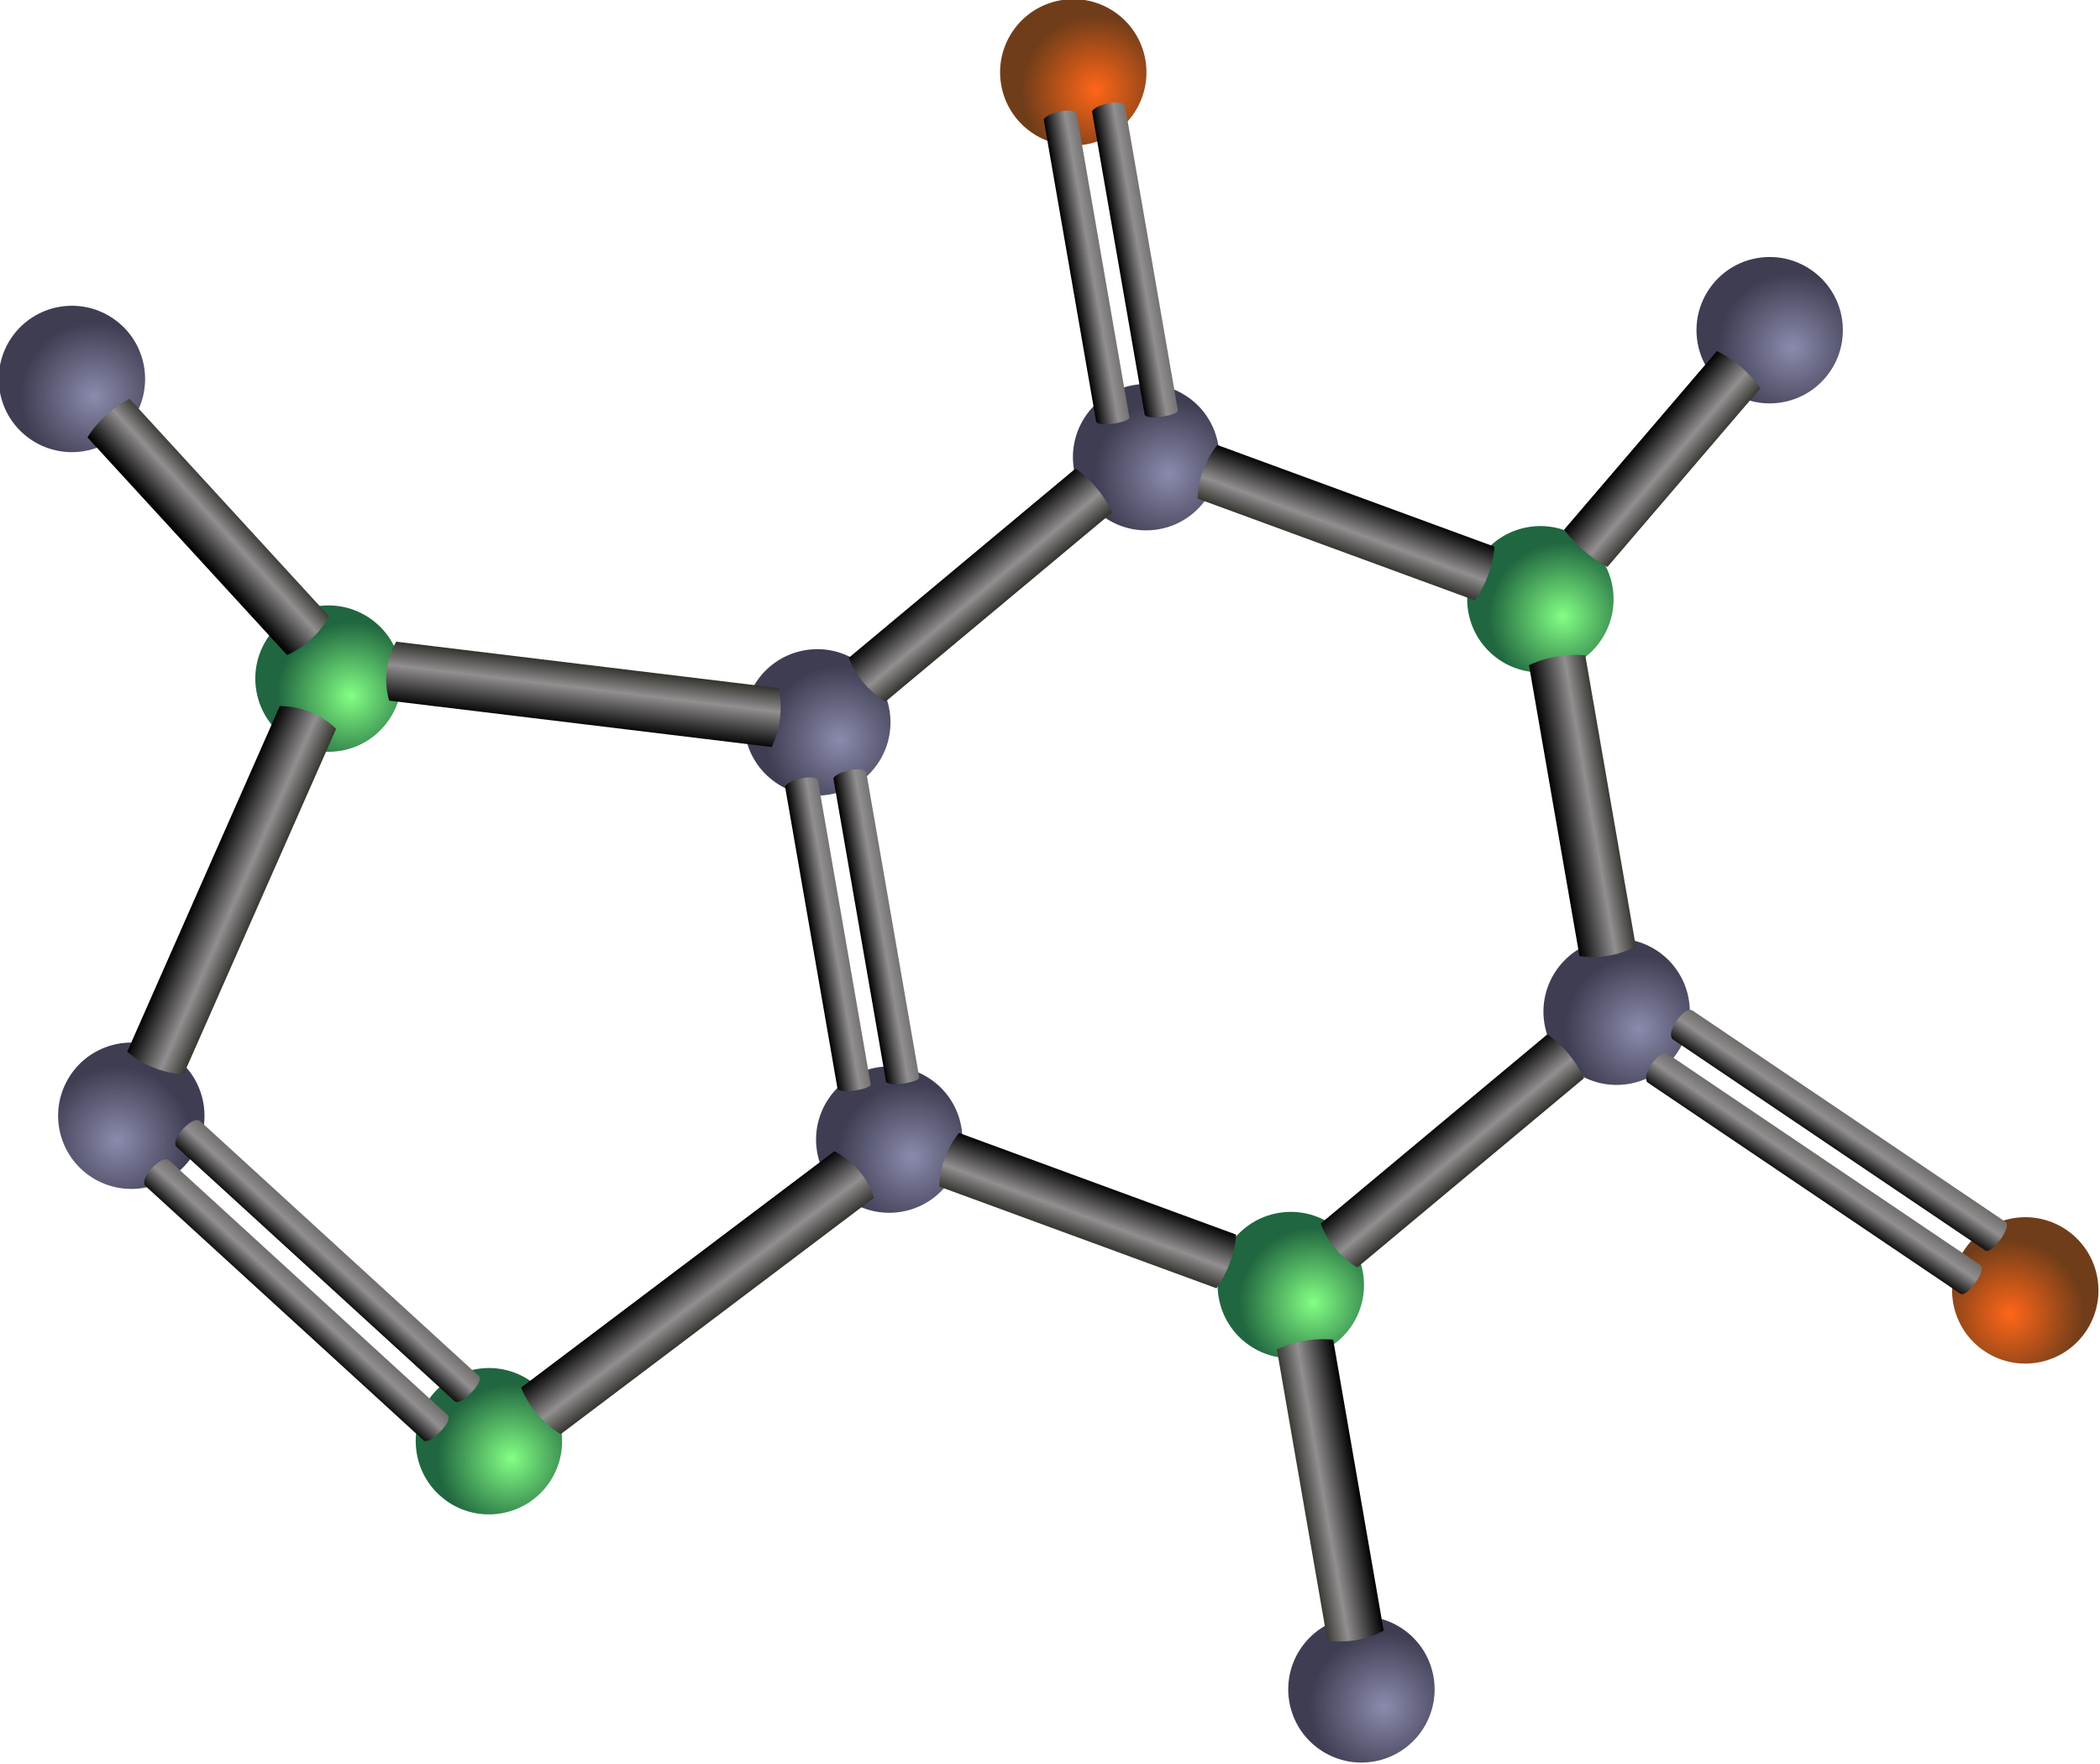 <?xml version="1.0"?>
<svg xmlns:rdf="http://www.w3.org/1999/02/22-rdf-syntax-ns#" xmlns="http://www.w3.org/2000/svg" xmlns:cc="http://creativecommons.org/ns#" xmlns:xlink="http://www.w3.org/1999/xlink" xmlns:dc="http://purl.org/dc/elements/1.1/" id="svg2" viewBox="0 0 307.18 258.03" version="1.1">
 <defs id="defs4">
  <radialGradient id="radialGradient6285" gradientUnits="userSpaceOnUse" cy="248.98" cx="211.08" r="10.858">
   <stop id="stop3596-6-0-6" stop-color="#8b8bad" offset="0"/>
   <stop id="stop3598-7-8-3" stop-color="#3e3d52" offset="1"/>
  </radialGradient>
  <radialGradient id="radialGradient6291" gradientUnits="userSpaceOnUse" cy="248.98" cx="211.08" r="10.858">
   <stop id="stop15014-77" stop-color="#84ff84" offset="0"/>
   <stop id="stop15016-6" stop-color="#206640" offset="1"/>
  </radialGradient>
  <radialGradient id="radialGradient6299" gradientUnits="userSpaceOnUse" cy="248.98" cx="211.08" r="10.858">
   <stop id="stop15472-9" stop-color="#ff6619" offset="0"/>
   <stop id="stop15474-0" stop-color="#6f3d19" offset="1"/>
  </radialGradient>
  <linearGradient id="linearGradient6311" x1="306.69" gradientUnits="userSpaceOnUse" y1="321.72" gradientTransform="matrix(.765 0 0 .772 351.31 -241.25)" x2="317.93" y2="321.72">
   <stop id="stop5313" offset="0"/>
   <stop id="stop5315" stop-color="#928f90" offset=".377"/>
   <stop id="stop5317" stop-color="#34342e" offset="1"/>
  </linearGradient>
  <linearGradient id="linearGradient6313" x1="306.69" gradientUnits="userSpaceOnUse" y1="321.72" gradientTransform="matrix(.765 0 0 .743 461.58 -232.24)" x2="317.93" y2="321.72">
   <stop id="stop3776-2" offset="0"/>
   <stop id="stop3782-8" stop-color="#928f90" offset=".619"/>
   <stop id="stop3778-8" stop-color="#34342e" offset="1"/>
  </linearGradient>
  <linearGradient id="linearGradient6315" x1="306.69" gradientUnits="userSpaceOnUse" y1="321.72" gradientTransform="matrix(-.382 -.662 .644 -.372 531.29 287.3)" x2="317.93" y2="321.72">
   <stop id="stop3776-60" offset="0"/>
   <stop id="stop3782-4" stop-color="#928f90" offset=".619"/>
   <stop id="stop3778-10" stop-color="#34342e" offset="1"/>
  </linearGradient>
  <linearGradient id="linearGradient6317" x1="306.69" gradientUnits="userSpaceOnUse" y1="321.72" gradientTransform="matrix(-.382 -.662 .644 -.372 585.74 380.01)" x2="317.93" y2="321.72">
   <stop id="stop3776-2-6" offset="0"/>
   <stop id="stop3782-8-5" stop-color="#928f90" offset=".619"/>
   <stop id="stop3778-8-8" stop-color="#34342e" offset="1"/>
  </linearGradient>
  <linearGradient id="linearGradient6319" x1="306.69" gradientUnits="userSpaceOnUse" y1="321.72" gradientTransform="matrix(.382 -.662 .644 .372 292.65 141.02)" x2="317.93" y2="321.72">
   <stop id="stop3776-83" offset="0"/>
   <stop id="stop3782-0" stop-color="#928f90" offset=".619"/>
   <stop id="stop3778-17" stop-color="#34342e" offset="1"/>
  </linearGradient>
  <linearGradient id="linearGradient6321" x1="306.69" gradientUnits="userSpaceOnUse" y1="321.72" gradientTransform="matrix(.382 -.662 .644 .372 346.52 47.653)" x2="317.93" y2="321.72">
   <stop id="stop3776-2-62" offset="0"/>
   <stop id="stop3782-8-4" stop-color="#928f90" offset=".619"/>
   <stop id="stop3778-8-7" stop-color="#34342e" offset="1"/>
  </linearGradient>
  <linearGradient id="linearGradient6323" x1="306.69" gradientUnits="userSpaceOnUse" y1="321.72" gradientTransform="matrix(-.765 0 0 .743 885.77 -324.57)" x2="317.93" y2="321.72">
   <stop id="stop3776-2-62-7" offset="0"/>
   <stop id="stop3782-8-4-4" stop-color="#928f90" offset=".619"/>
   <stop id="stop3778-8-7-9" stop-color="#34342e" offset="1"/>
  </linearGradient>
  <linearGradient id="linearGradient6325" x1="306.69" gradientUnits="userSpaceOnUse" y1="321.72" gradientTransform="matrix(.658 .477 -.582 .752 485.75 -422.2)" x2="317.93" y2="321.72">
   <stop id="stop5264" offset="0"/>
   <stop id="stop5266" stop-color="#928f90" offset=".366"/>
   <stop id="stop5268" stop-color="#34342e" offset="1"/>
  </linearGradient>
  <linearGradient id="linearGradient6327" x1="306.69" gradientUnits="userSpaceOnUse" y1="321.72" gradientTransform="matrix(.69 -.429 -.527 -.792 457.63 417.29)" x2="317.93" y2="321.72">
   <stop id="stop3776-2-7-1-6" offset="0"/>
   <stop id="stop3782-8-56-3-1" stop-color="#928f90" offset=".619"/>
   <stop id="stop3778-8-57-8-4" stop-color="#34342e" offset="1"/>
  </linearGradient>
  <linearGradient id="linearGradient6329" x1="306.69" gradientUnits="userSpaceOnUse" y1="321.72" gradientTransform="matrix(.227 .761 .929 -.28 189.54 -99.854)" x2="317.93" y2="321.72">
   <stop id="stop3776-2-7-1-6-9" offset="0"/>
   <stop id="stop3782-8-56-3-1-4" stop-color="#928f90" offset=".619"/>
   <stop id="stop3778-8-57-8-4-4" stop-color="#34342e" offset="1"/>
  </linearGradient>
  <linearGradient id="linearGradient6331" x1="306.69" gradientUnits="userSpaceOnUse" y1="321.72" gradientTransform="matrix(.415 -.704 -.878 -.451 713.56 323.92)" x2="317.93" y2="321.72">
   <stop id="stop3776-2-7-1-6-3" offset="0"/>
   <stop id="stop3782-8-56-3-1-41" stop-color="#928f90" offset=".619"/>
   <stop id="stop3778-8-57-8-4-2" stop-color="#34342e" offset="1"/>
  </linearGradient>
  <linearGradient id="linearGradient6333" x1="306.69" gradientUnits="userSpaceOnUse" y1="321.72" gradientTransform="matrix(.644 .413 -.401 .626 437.39 -248.74)" x2="317.93" y2="321.72">
   <stop id="stop3776-2-9-0" offset="0"/>
   <stop id="stop3782-8-3-7" stop-color="#928f90" offset=".619"/>
   <stop id="stop3778-8-28-4" stop-color="#34342e" offset="1"/>
  </linearGradient>
  <linearGradient id="linearGradient6337" x1="306.69" gradientUnits="userSpaceOnUse" y1="321.72" gradientTransform="matrix(.487 -.59 -.456 -.377 715.25 360.37)" x2="317.93" y2="321.72">
   <stop id="stop3776-83-0-2-2" offset="0"/>
   <stop id="stop3782-0-5-7-2" stop-color="#928f90" offset=".619"/>
   <stop id="stop3778-17-25-0-7" stop-color="#34342e" offset="1"/>
  </linearGradient>
  <linearGradient id="linearGradient6339" x1="306.69" gradientUnits="userSpaceOnUse" y1="321.72" gradientTransform="matrix(.658 .477 -.582 .752 491.21 -417.33)" x2="317.93" y2="321.72">
   <stop id="stop5264-0" offset="0"/>
   <stop id="stop5266-3" stop-color="#928f90" offset=".366"/>
   <stop id="stop5268-0" stop-color="#34342e" offset="1"/>
  </linearGradient>
  <linearGradient id="linearGradient6341" x1="306.69" gradientUnits="userSpaceOnUse" y1="321.72" gradientTransform="matrix(.765 0 0 .775 358.48 -242.3)" x2="317.93" y2="321.72">
   <stop id="stop5313-7" offset="0"/>
   <stop id="stop5315-5" stop-color="#928f90" offset=".377"/>
   <stop id="stop5317-4" stop-color="#34342e" offset="1"/>
  </linearGradient>
  <linearGradient id="linearGradient6343" x1="306.69" gradientUnits="userSpaceOnUse" y1="321.72" gradientTransform="matrix(.581 .568 -.686 .659 764.95 -440.19)" x2="317.93" y2="321.72">
   <stop id="stop5264-5" offset="0"/>
   <stop id="stop5266-1" stop-color="#928f90" offset=".366"/>
   <stop id="stop5268-1" stop-color="#34342e" offset="1"/>
  </linearGradient>
  <linearGradient id="linearGradient6345" x1="306.69" gradientUnits="userSpaceOnUse" y1="321.72" gradientTransform="matrix(.581 .568 -.686 .659 769.64 -434.58)" x2="317.93" y2="321.72">
   <stop id="stop5264-0-8" offset="0"/>
   <stop id="stop5266-3-0" stop-color="#928f90" offset=".366"/>
   <stop id="stop5268-0-2" stop-color="#34342e" offset="1"/>
  </linearGradient>
  <linearGradient id="linearGradient6347" x1="306.69" gradientUnits="userSpaceOnUse" y1="321.72" gradientTransform="matrix(.765 0 0 .772 405.29 -151.58)" x2="317.93" y2="321.72">
   <stop id="stop5313-4" offset="0"/>
   <stop id="stop5315-0" stop-color="#928f90" offset=".377"/>
   <stop id="stop5317-6" stop-color="#34342e" offset="1"/>
  </linearGradient>
  <linearGradient id="linearGradient6349" x1="306.69" gradientUnits="userSpaceOnUse" y1="321.72" gradientTransform="matrix(.765 0 0 .775 412.46 -152.64)" x2="317.93" y2="321.72">
   <stop id="stop5313-7-6" offset="0"/>
   <stop id="stop5315-5-2" stop-color="#928f90" offset=".377"/>
   <stop id="stop5317-4-8" stop-color="#34342e" offset="1"/>
  </linearGradient>
 </defs>
 <g id="layer1" transform="translate(-467.22 128.61)">
  <g id="g6250" transform="matrix(.985 -.171 -.171 -.985 9.96 115.81)">
   <path id="path2820-6-5-8" transform="translate(437.96 -183.98)" fill="url(#radialGradient6285)" d="m218.99 252.04c0 5.914-4.794 10.708-10.708 10.708-5.914 0-10.708-4.794-10.708-10.708 0-5.914 4.794-10.708 10.708-10.708 5.914 0 10.708 4.794 10.708 10.708z"/>
   <path id="path2820-6-5" transform="translate(531.03 -181.28)" fill="url(#radialGradient6285)" d="m218.99 252.04c0 5.914-4.794 10.708-10.708 10.708-5.914 0-10.708-4.794-10.708-10.708 0-5.914 4.794-10.708 10.708-10.708 5.914 0 10.708 4.794 10.708 10.708z"/>
   <path id="path2820-6-1" transform="translate(491.91 -275.7)" fill="url(#radialGradient6285)" d="m218.99 252.04c0 5.914-4.794 10.708-10.708 10.708-5.914 0-10.708-4.794-10.708-10.708 0-5.914 4.794-10.708 10.708-10.708 5.914 0 10.708 4.794 10.708 10.708z"/>
   <path id="path2820-1-65" transform="translate(491.24 -214.33)" fill="url(#radialGradient6291)" d="m218.99 252.04c0 5.914-4.794 10.708-10.708 10.708-5.914 0-10.708-4.794-10.708-10.708 0-5.914 4.794-10.708 10.708-10.708 5.914 0 10.708 4.794 10.708 10.708z"/>
   <path id="path2820-1-1" transform="translate(314.55 -195.44)" fill="url(#radialGradient6291)" d="m218.99 252.04c0 5.914-4.794 10.708-10.708 10.708-5.914 0-10.708-4.794-10.708-10.708 0-5.914 4.794-10.708 10.708-10.708 5.914 0 10.708 4.794 10.708 10.708z"/>
   <path id="path2820-1-9" transform="translate(318.59 -309.39)" fill="url(#radialGradient6291)" d="m218.99 252.04c0 5.914-4.794 10.708-10.708 10.708-5.914 0-10.708-4.794-10.708-10.708 0-5.914 4.794-10.708 10.708-10.708 5.914 0 10.708 4.794 10.708 10.708z"/>
   <path id="path2820-9-0-6" transform="matrix(.147 -.989 .989 .147 203.58 167.46)" fill="url(#radialGradient6285)" d="m218.99 252.04c0 5.914-4.794 10.708-10.708 10.708-5.914 0-10.708-4.794-10.708-10.708 0-5.914 4.794-10.708 10.708-10.708 5.914 0 10.708 4.794 10.708 10.708z"/>
   <path id="path2820-9-28-0" transform="matrix(-1 0 0 1 960.41 -326.1)" fill="url(#radialGradient6299)" d="m218.99 252.04c0 5.914-4.794 10.708-10.708 10.708-5.914 0-10.708-4.794-10.708-10.708 0-5.914 4.794-10.708 10.708-10.708 5.914 0 10.708 4.794 10.708 10.708z"/>
   <path id="path2820-9-8-9" transform="translate(285.06 -145.82)" fill="url(#radialGradient6285)" d="m218.99 252.04c0 5.914-4.794 10.708-10.708 10.708-5.914 0-10.708-4.794-10.708-10.708 0-5.914 4.794-10.708 10.708-10.708 5.914 0 10.708 4.794 10.708 10.708z"/>
   <path id="path2820-1" transform="translate(438.1 -306.95)" fill="url(#radialGradient6291)" d="m218.99 252.04c0 5.914-4.794 10.708-10.708 10.708-5.914 0-10.708-4.794-10.708-10.708 0-5.914 4.794-10.708 10.708-10.708 5.914 0 10.708 4.794 10.708 10.708z"/>
   <path id="path2820-6" transform="translate(438.16 -367)" fill="url(#radialGradient6285)" d="m218.99 252.04c0 5.914-4.794 10.708-10.708 10.708-5.914 0-10.708-4.794-10.708-10.708 0-5.914 4.794-10.708 10.708-10.708 5.914 0 10.708 4.794 10.708 10.708z"/>
   <path id="path2820-9" transform="translate(383.92 -213.98)" fill="url(#radialGradient6285)" d="m218.99 252.04c0 5.914-4.794 10.708-10.708 10.708-5.914 0-10.708-4.794-10.708-10.708 0-5.914 4.794-10.708 10.708-10.708 5.914 0 10.708 4.794 10.708 10.708z"/>
   <path id="path2820-8" transform="translate(383.85 -275.93)" fill="url(#radialGradient6285)" d="m218.99 252.04c0 5.914-4.794 10.708-10.708 10.708-5.914 0-10.708-4.794-10.708-10.708 0-5.914 4.794-10.708 10.708-10.708 5.914 0 10.708 4.794 10.708 10.708z"/>
   <path id="rect3772" fill="url(#linearGradient6311)" d="m585.95-15.246s0.182-0.717 2.619-0.717c2.437 0 2.272 0.537 2.272 0.537v44.873s0.281 0.94-2.098 0.94c-2.379 0-2.793-0.76-2.793-0.76v-44.873z"/>
   <path id="rect3772-28" fill="url(#linearGradient6313)" d="m696.23-14.699s1.744-0.691 4.181-0.691 4.181 0.691 4.181 0.691v43.192s-1.802 0.558-4.181 0.558-4.181-0.558-4.181-0.558v-43.192z"/>
   <path id="rect3772-4" fill="url(#linearGradient6315)" d="m602.36-24.674s-1.47-1.165-2.689-3.276c-1.219-2.111-1.493-3.966-1.493-3.966l37.406-21.596s1.384 1.282 2.574 3.342 1.608 3.9 1.608 3.9l-37.406 21.596z"/>
   <path id="rect3772-28-8" fill="url(#linearGradient6317)" d="m656.82 68.031s-1.47-1.165-2.689-3.276-1.493-3.966-1.493-3.966l37.406-21.596s1.384 1.282 2.574 3.342c1.19 2.061 1.608 3.9 1.608 3.9l-37.406 21.596z"/>
   <path id="rect3772-9" fill="url(#linearGradient6319)" d="m598.37 46.585s0.274-1.856 1.493-3.966c1.219-2.111 2.689-3.276 2.689-3.276l37.406 21.596s-0.418 1.839-1.608 3.9c-1.19 2.061-2.574 3.342-2.574 3.342l-37.406-21.596z"/>
   <path id="rect3772-28-1" fill="url(#linearGradient6321)" d="m652.23-46.785s0.274-1.856 1.493-3.966c1.219-2.111 2.689-3.276 2.689-3.276l37.406 21.596s-0.418 1.839-1.608 3.9c-1.19 2.061-2.574 3.342-2.574 3.342l-37.406-21.596z"/>
   <path id="rect3772-28-1-0" fill="url(#linearGradient6323)" d="m651.12-107.04s-1.744-0.691-4.181-0.691c-2.437 0-4.181 0.691-4.181 0.691l0 43.192s1.802 0.558 4.181 0.558c2.379 0 4.181-0.558 4.181-0.558l-0-43.192z"/>
   <path id="rect3772-28-3-1" fill="url(#linearGradient6325)" d="m517.49-55.613s0.446-0.716 2.544 0.804 1.586 2.203 1.586 2.203l-33.8 43.726s-0.515 0.913-2.563-0.571c-2.048-1.484-1.567-2.436-1.567-2.436l33.8-43.726h0z"/>
   <path id="rect3772-28-3-1-9" fill="url(#linearGradient6327)" d="m515.12 53.85s2.064-0.244 4.264-1.613 3.284-3.083 3.284-3.083l-30.64-45.999s-2.022 0.418-4.169 1.754c-2.147 1.336-3.378 2.942-3.378 2.942l30.635 45.999z"/>
   <path id="rect3772-28-3-1-9-9" fill="url(#linearGradient6329)" d="m531.04 51.901s-0.345 1.996 0.379 4.423c0.724 2.427 2.105 3.903 2.105 3.903l53.966-16.254s0.162-2.004-0.545-4.373-1.939-3.953-1.939-3.953l-53.966 16.254z"/>
   <path id="rect3772-28-3-1-9-7" fill="url(#linearGradient6331)" d="m583.92-24.203s1.764-1.187 3.087-3.431c1.324-2.244 1.455-4.269 1.455-4.269l-51.048-26.219s-1.638 1.321-2.93 3.512c-1.292 2.191-1.612 4.189-1.612 4.189l51.048 26.219z"/>
   <path id="rect3772-28-7-7" fill="url(#linearGradient6333)" d="m517.44 61.047s1.841 0.36 3.892 1.676c2.051 1.316 3.147 2.839 3.147 2.839l-23.32 36.358s-1.818-0.504-3.821-1.788-3.218-2.727-3.218-2.727l23.32-36.356z"/>
   <path id="path2820-9-28-9-5-0-6-2-4-1" transform="translate(437.09 -126.68)" fill="url(#radialGradient6299)" d="m218.99 252.04c0 5.914-4.794 10.708-10.708 10.708-5.914 0-10.708-4.794-10.708-10.708 0-5.914 4.794-10.708 10.708-10.708 5.914 0 10.708 4.794 10.708 10.708z"/>
   <path id="rect3772-9-1-6-27" fill="url(#linearGradient6337)" d="m731.18 69.061s1.534-0.995 3.086-2.874c1.551-1.88 2.238-3.575 2.238-3.575l-26.498-21.915s-1.489 1.107-3.004 2.941c-1.514 1.835-2.32 3.507-2.32 3.507l26.498 21.915z"/>
   <path id="rect3772-28-3-1-92" fill="url(#linearGradient6339)" d="m522.95-50.747s0.446-0.716 2.544 0.804 1.586 2.203 1.586 2.203l-33.8 43.726s-0.515 0.913-2.563-0.571c-2.048-1.484-1.567-2.436-1.567-2.436l33.8-43.726h0z"/>
   <path id="rect3772-8" fill="url(#linearGradient6341)" d="m593.12-15.455s0.182-0.72 2.619-0.72c2.437 0 2.272 0.539 2.272 0.539v45.041s0.281 0.944-2.098 0.944c-2.379 0-2.793-0.763-2.793-0.763v-45.041z"/>
   <path id="rect3772-28-3-1-0" fill="url(#linearGradient6343)" d="m742.69-72.91s0.546-0.643 2.399 1.168c1.853 1.811 1.246 2.411 1.246 2.411l-39.836 38.308s-0.643 0.828-2.451-0.94-1.194-2.639-1.194-2.639l39.836-38.308 0 0z"/>
   <path id="rect3772-28-3-1-92-8" fill="url(#linearGradient6345)" d="m747.38-67.297s0.546-0.643 2.399 1.168c1.853 1.811 1.246 2.411 1.246 2.411l-39.84 38.308s-0.643 0.828-2.451-0.94-1.194-2.639-1.194-2.639l39.836-38.308 0 0z"/>
   <path id="rect3772-2" fill="url(#linearGradient6347)" d="m639.93 74.418s0.182-0.717 2.619-0.717c2.437 0 2.272 0.537 2.272 0.537v44.873s0.281 0.94-2.098 0.94c-2.379 0-2.793-0.76-2.793-0.76v-44.873z"/>
   <path id="rect3772-8-9" fill="url(#linearGradient6349)" d="m647.1 74.21s0.182-0.72 2.619-0.72c2.437 0 2.272 0.539 2.272 0.539v45.041s0.281 0.944-2.098 0.944c-2.379 0-2.793-0.763-2.793-0.763v-45.041z"/>
  </g>
 </g>
</svg>
